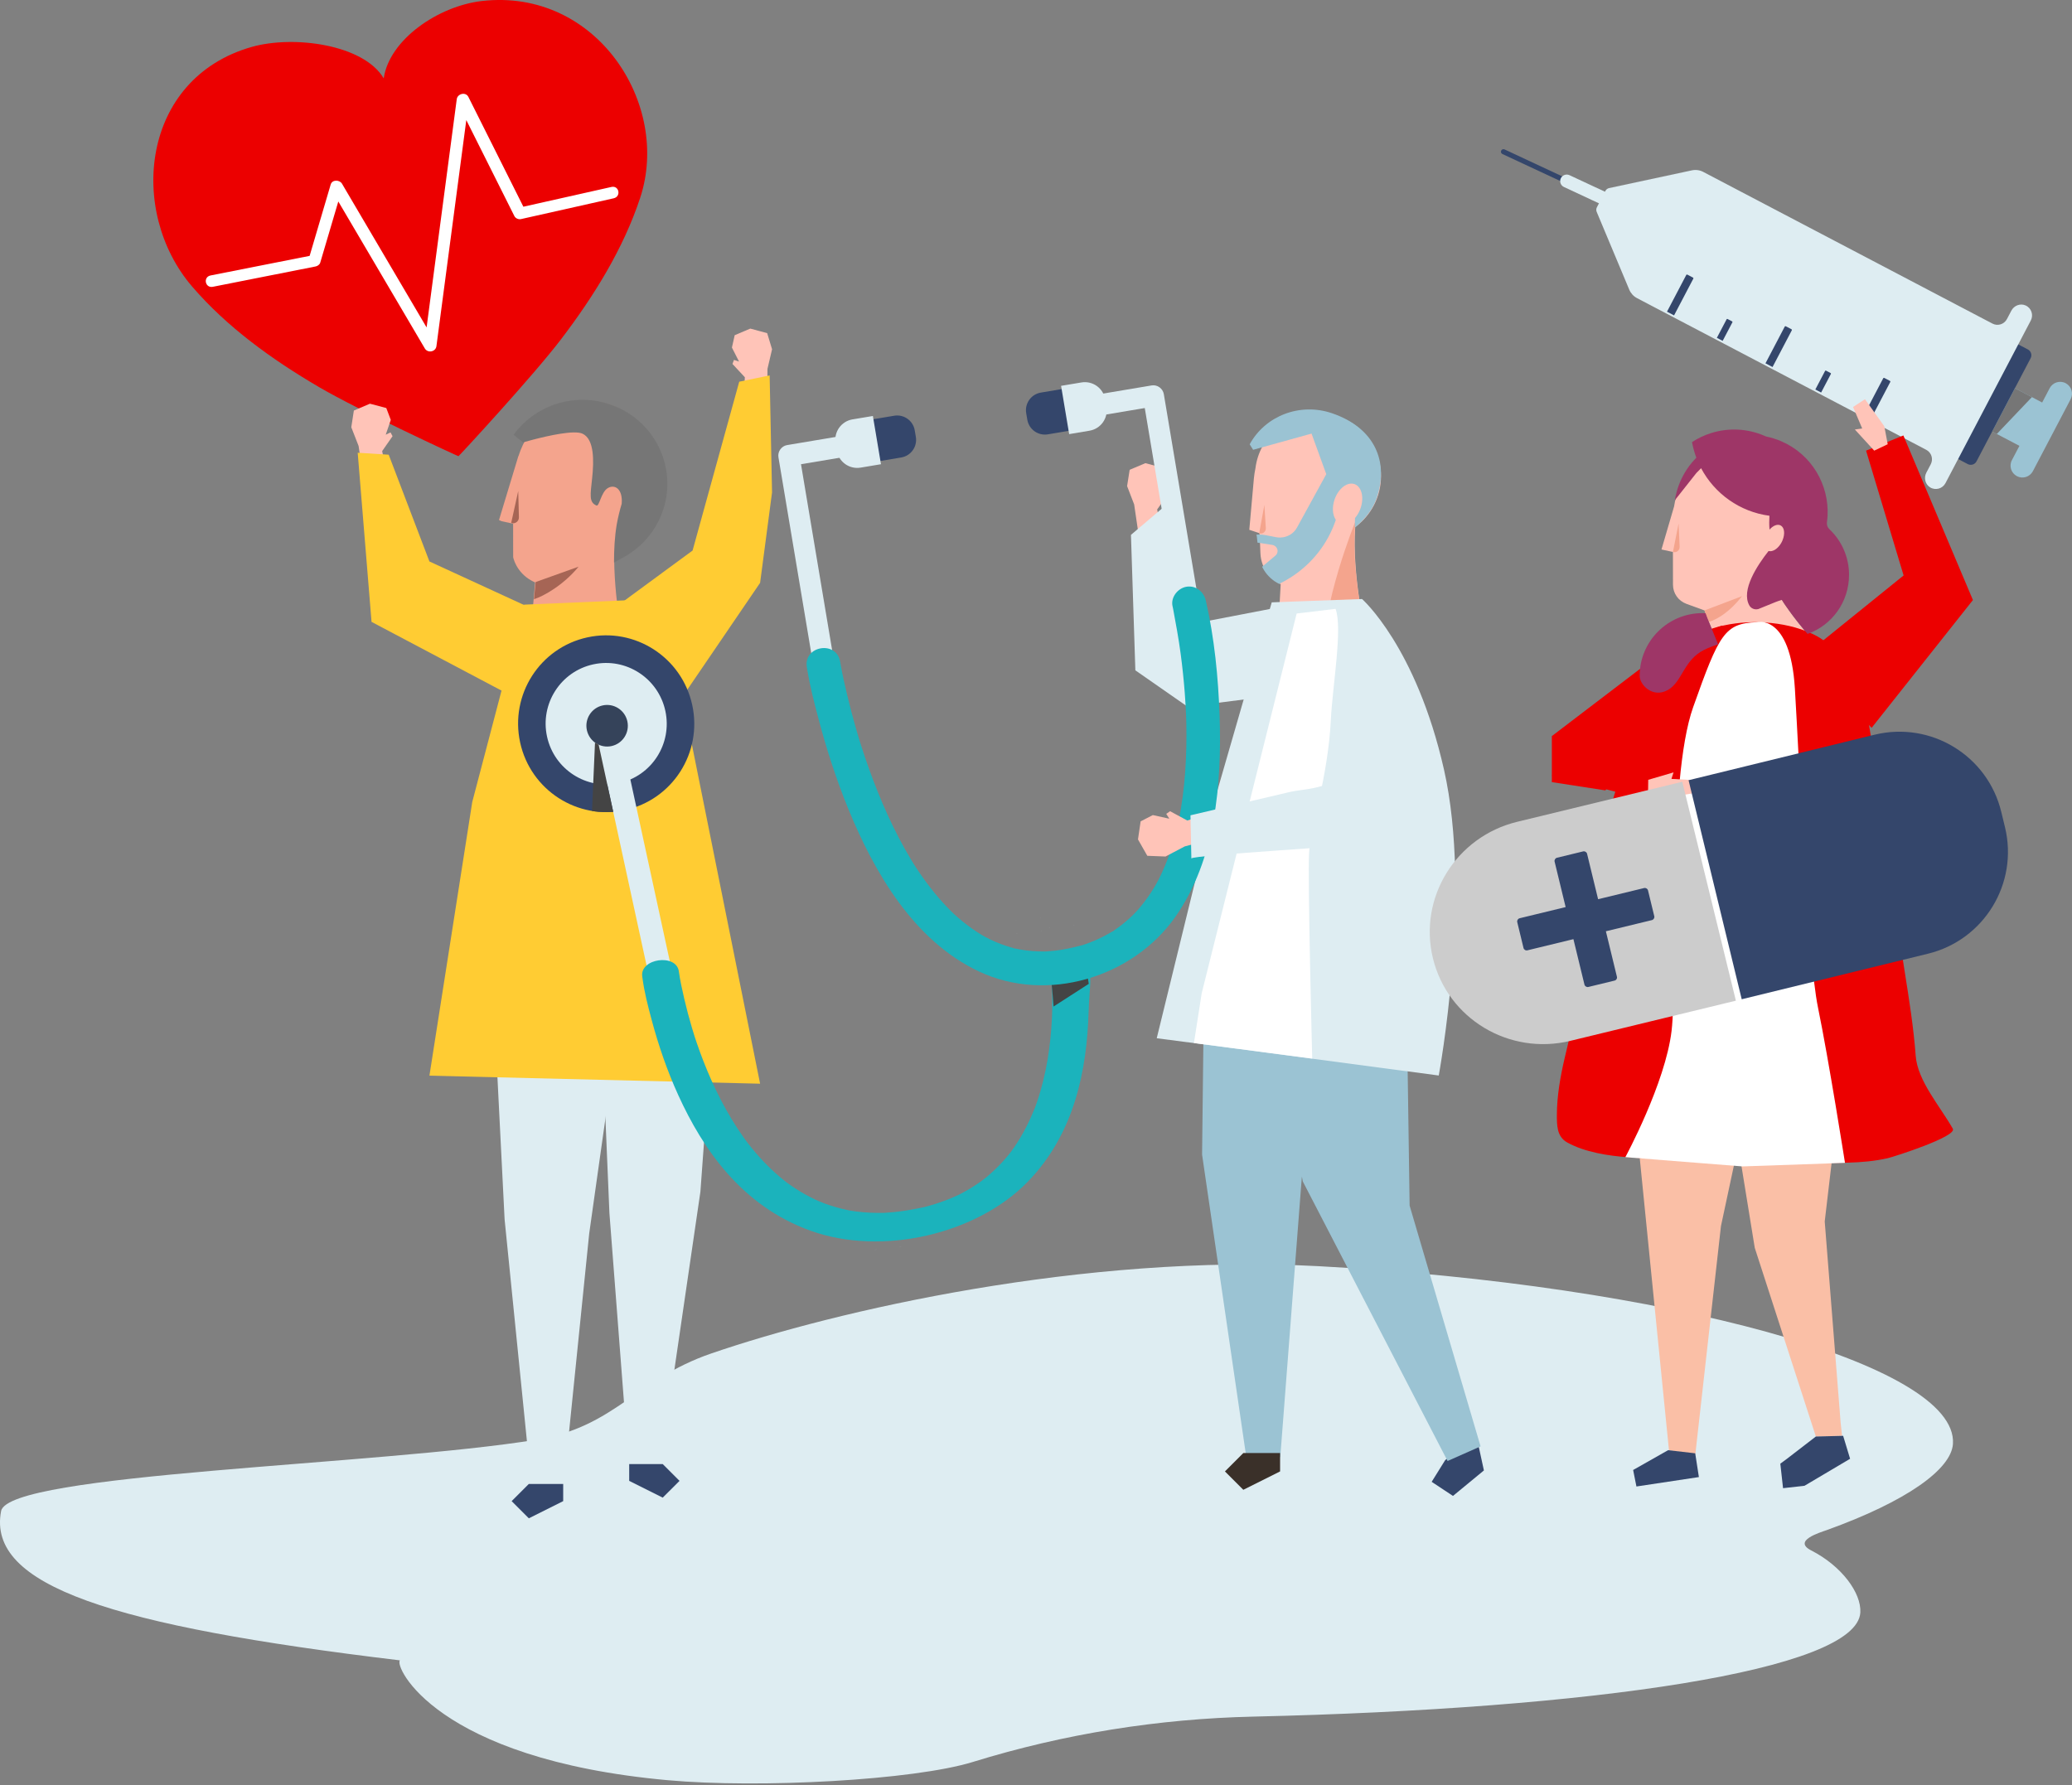 <?xml version="1.0" encoding="UTF-8"?>
<svg width="123px" height="106px" viewBox="0 0 123 106" version="1.1" xmlns="http://www.w3.org/2000/svg" xmlns:xlink="http://www.w3.org/1999/xlink">
    <rect x="0" y="0" width="123" height="106" fill="#808080" stroke="none"/>
    <title>f. objects / furniture / picture A 3</title>
    <g id="↪-Crédito-Pessoal" stroke="none" stroke-width="1" fill="none" fill-rule="evenodd">
        <g id="PL_LP_CP_02" transform="translate(-369, -1468)">
            <g id="concepts/Products/Insurance/a-health-insurance-for-every-family" transform="translate(369, 1468)">
                <g id="g.-illustration/Backgrounds/Shapes/Bubble-02" transform="translate(-0, 75.069)" fill="#DEEDF2">
                    <path d="M78.272,0.105 C64.328,-0.641 49.65,2.732 42.208,5.292 C37.749,6.826 36.525,9.642 31.861,10.404 C22.495,11.934 0.501,12.388 0.066,14.643 C-0.79,19.082 6.63,21.455 23.744,23.508 C23.374,23.812 25.828,29.367 39.626,30.622 C45.085,31.118 54.242,30.623 57.754,29.539 C63.152,27.871 68.759,26.975 74.408,26.847 C94.497,26.392 110.25,24.111 110.435,20.662 C110.497,19.509 109.337,17.911 107.52,16.982 C106.388,16.403 108.05,15.915 108.436,15.776 C113.177,14.07 115.836,12.165 115.933,10.652 C116.237,5.906 98.738,1.201 78.272,0.105" id="Primary-color"></path>
                </g>
                <g id="pessoa-2" transform="translate(9.103, -0)">
                    <g id="coração" transform="translate(0, -0)">
                        <path d="M19.504,0.06 C16.93,0.355 14.009,2.339 13.676,4.653 C12.487,2.64 8.336,2.077 5.843,2.785 C-0.737,4.653 -1.525,12.558 2.302,17.011 C4.362,19.409 7.022,21.335 9.834,22.981 C12.188,24.359 18.1,27.1 18.113,27.084 C18.132,27.094 22.555,22.308 24.207,20.137 C26.18,17.545 27.906,14.751 28.898,11.75 C30.741,6.174 26.299,-0.718 19.504,0.06" id="Fill-1" fill="#EC0000"></path>
                        <path d="M27.193,11.1 C25.451,11.491 23.708,11.882 21.966,12.273 C20.878,10.099 19.789,7.926 18.701,5.753 C18.543,5.438 18.055,5.561 18.011,5.889 C17.447,10.159 16.883,14.428 16.319,18.698 C16.286,18.945 16.254,19.193 16.221,19.44 C14.778,16.988 13.335,14.536 11.892,12.085 C11.661,11.691 11.429,11.298 11.198,10.905 C11.058,10.668 10.618,10.65 10.528,10.954 C10.112,12.366 9.695,13.779 9.278,15.191 C7.318,15.579 5.359,15.966 3.399,16.354 C2.939,16.445 3.071,17.118 3.532,17.027 C5.566,16.625 7.599,16.222 9.632,15.82 C9.751,15.797 9.874,15.707 9.908,15.592 C10.265,14.382 10.623,13.172 10.98,11.962 C12.46,14.477 13.941,16.992 15.421,19.507 C15.652,19.901 15.884,20.294 16.115,20.687 C16.289,20.982 16.76,20.894 16.805,20.551 C17.369,16.281 17.933,12.011 18.497,7.742 C18.524,7.537 18.551,7.333 18.578,7.129 C19.529,9.029 20.481,10.929 21.432,12.828 C21.498,12.96 21.672,13.042 21.826,13.007 C23.659,12.596 25.493,12.185 27.326,11.773 C27.783,11.671 27.652,10.997 27.193,11.1" id="Fill-3" fill="#FFFFFF"></path>
                    </g>
                    <g id="pernas" transform="translate(20.152, 57.35)" fill="#DEEDF2">
                        <polygon id="Fill-30" points="13.046 3.505 12.323 13.404 9.927 29.793 8.086 29.793 6.922 14.671 6.407 2.436"></polygon>
                        <polygon id="Fill-34" points="8.23780741e-15 1.172 0.7 15.048 2.303 30.977 4.189 30.977 5.722 15.885 7.962 -4.1189037e-15"></polygon>
                    </g>
                    <g id="pés" transform="translate(21.27, 86.924)" fill="#34466B">
                        <polygon id="Fill-32" points="6.978 2.8317463e-14 6.978 0.996 8.969 1.992 9.965 0.996 8.969 2.8317463e-14"></polygon>
                        <polygon id="Fill-36" points="3.06 1.179 3.06 2.199 1.02 3.219 -8.23780741e-15 2.199 1.02 1.179"></polygon>
                    </g>
                    <g id="mãos" transform="translate(11.751, 19.509)" fill="#FFC4B8">
                        <polygon id="Fill-38" points="2.068 8.471 1.833 7.272 2.449 6.388 2.328 6.163 2.044 6.3 2.345 5.421 2.077 4.715 1.106 4.459 0.152 4.866 -1.64756148e-14 5.857 0.433 6.968 0.682 8.623"></polygon>
                        <polygon id="Fill-42" points="23.3 4.107 23.362 2.888 22.628 2.1 22.716 1.859 23.017 1.956 22.595 1.127 22.76 0.391 23.685 8.23780741e-15 24.687 0.269 24.978 1.228 24.706 2.389 24.693 4.063"></polygon>
                    </g>
                    <g id="g.-illustration/Characters/Body-parts/Head/Male/Model-D-01" transform="translate(25.517, 31.519) scale(-1, 1) translate(-25.517, -31.519) translate(20.52, 23.738)">
                        <g id="g.-illustration/Characters/Body-parts/Head/Male/Model-D-00" transform="translate(0.305, 0.082)">
                            <path d="M2.853,9.421 C1.187,8.73 -5.14862964e-16,6.95 -5.14862964e-16,4.864 C-5.14862964e-16,2.18 1.967,2.57431482e-16 4.39,2.57431482e-16 C6.307,2.57431482e-16 7.938,1.365 8.536,3.264 L8.543,3.266 L9.69,7.057 L9.585,7.102 L9.53,7.126 L8.852,7.272 L8.849,9.263 L8.816,9.384 C8.762,9.551 8.688,9.713 8.593,9.866 C8.483,10.044 8.346,10.207 8.191,10.347 C8.11,10.421 8.024,10.488 7.932,10.548 C7.884,10.581 7.835,10.61 7.786,10.638 C7.747,10.661 7.708,10.681 7.667,10.701 L7.545,10.76 L7.935,15.15 C7.935,15.15 5.934,15.627 5.007,15.435 L4.884,15.408 L4.881,15.407 C3.997,15.216 3.119,14.916 2.376,14.002 C2.376,14.002 2.378,13.991 2.382,13.972 L2.376,13.965 C2.376,13.965 2.446,13.632 2.533,13.089 C2.665,12.223 2.836,10.845 2.853,9.421 Z" id="Base-color" fill="#F4A48D"></path>
                            <path d="M7.612,11.754 C7.048,11.583 5.859,10.914 4.965,9.824 L7.515,10.736 C7.515,10.736 7.564,11.256 7.612,11.754 Z M8.967,7.23 C8.737,7.307 8.501,7.133 8.508,6.891 L8.548,5.329 L8.967,7.23 Z" id="Shadows" fill="#A66555"></path>
                        </g>
                        <g id="g.-illustration/Characters/Body-parts/Hair/Male/Model-D-01" transform="translate(0, 0)" fill="#767676">
                            <path d="M3.167,9.661 L2.486,9.283 C1.671,8.81 0.98,8.105 0.528,7.205 C-0.711,4.74 0.305,1.748 2.796,0.522 C5.039,-0.581 7.715,0.123 9.128,2.077 L8.568,2.526 C8.441,2.49 8.231,2.431 7.973,2.365 C7.047,2.123 5.511,1.781 5.03,2.013 C4.326,2.354 4.359,3.636 4.466,4.653 C4.57,5.648 4.665,6.08 4.21,6.275 C4.043,6.347 3.939,5.506 3.557,5.254 C3.152,4.987 2.636,5.259 2.711,6.172 C2.837,6.587 2.933,6.996 3.005,7.396 C3.126,8.11 3.17,8.89 3.167,9.661 Z" id="Hair-color"></path>
                        </g>
                    </g>
                    <g id="Camisola" transform="translate(12.131, 22.288)" fill="#FFCC33">
                        <polygon id="Fill-40" points="1.84 4.707 2.05945185e-14 4.592 0.822 14.633 8.634 18.764 10.434 13.888 4.258 11.047"></polygon>
                        <polygon id="Fill-44" points="22.649 0.374 24.454 0 24.597 6.947 23.888 12.316 19.271 19.092 15.491 13.623 19.88 10.397"></polygon>
                        <polygon id="Fill-46" points="15.979 13.351 9.879 13.61 6.8 25.329 4.258 41.575 23.888 42.052 19.271 19.092"></polygon>
                    </g>
                </g>
                <g id="enfermeiro" transform="translate(30.755, 22.689)">
                    <polygon id="Fill-26" fill="#FFC4B8" points="38.162 8.73 37.938 7.559 38.542 6.698 38.425 6.478 38.147 6.611 38.444 5.753 38.185 5.063 37.238 4.809 36.305 5.204 36.153 6.171 36.572 7.258 36.809 8.874"></polygon>
                    <polygon id="outro-braço" fill="#DEEDF2" points="38.224 7.501 36.382 9.067 36.643 17.109 39.743 19.268 45.666 18.509 44.876 13.419 39.928 14.372"></polygon>
                    <polygon id="Fill-30" fill="#34466B" points="57.103 63.549 57.334 64.612 55.498 66.125 54.233 65.288 55.035 64 56.871 62.487"></polygon>
                    <polygon id="Fill-32" fill="#9BC3D3" points="50.683 30.874 52.731 35.598 52.924 48.888 57.136 63.183 55.178 64.052 46.583 47.453 45.604 42.196 45.216 31.123"></polygon>
                    <polygon id="Fill-34" fill="#9BC3D3" points="40.765 31.933 40.604 45.861 43.228 63.819 45.246 63.819 46.521 47.249 49.283 30.679"></polygon>
                    <polygon id="Fill-36" fill="#3A3029" fill-rule="nonzero" points="45.235 63.579 45.235 64.67 43.052 65.761 41.961 64.67 43.052 63.579"></polygon>
                    <g id="g.-illustration/Characters/Body-parts/Head/Male/Model-B-02" transform="translate(47.316, 9.191) scale(-1, 1) translate(-47.316, -9.191) translate(43.407, 1.62)">
                        <g id="g.-illustration/Characters/Body-parts/Head/Male/Model-B-00" transform="translate(0, 0.223)">
                            <path d="M1.529,6.759 C0.602,6.077 -5.14862964e-16,4.979 -5.14862964e-16,3.742 C-5.14862964e-16,1.677 1.677,2.57431482e-16 3.742,2.57431482e-16 C5.648,2.57431482e-16 7.224,1.429 7.454,3.274 C7.495,3.466 7.524,3.661 7.544,3.855 L7.544,3.855 L7.545,3.86 L7.545,3.861 C7.551,3.919 7.556,3.977 7.56,4.035 L7.818,6.923 L7.232,7.119 L7.225,7.12 L7.225,7.12 C7.211,7.171 7.203,7.198 7.203,7.198 L7.187,7.588 L7.158,8.318 C7.148,8.56 7.098,8.797 7.01,9.019 C6.948,9.176 6.867,9.327 6.768,9.466 C6.651,9.63 6.512,9.777 6.356,9.901 C6.275,9.967 6.189,10.025 6.099,10.077 C6.052,10.104 6.004,10.129 5.955,10.153 L5.955,10.153 L6.207,14.714 C6.207,14.714 4.875,15.115 3.418,14.797 C2.536,14.606 1.608,14.15 0.9,13.186 C0.9,13.186 1.738,9.553 1.529,6.759 Z" id="Skin-tone" fill="#FFC4B8"></path>
                            <path d="M3.432,14.743 C2.55,14.552 1.622,14.096 0.914,13.132 C0.914,13.132 1.82,9.239 1.513,6.41 C1.513,6.41 3.575,11.438 3.432,14.743 Z M7.231,7.135 C7.026,7.195 6.823,7.034 6.837,6.821 L6.923,5.446 L7.231,7.135 Z" id="Shadows" fill="#F4A48D"></path>
                        </g>
                        <g id="g.-illustration/Characters/Body-parts/Hair/Male/Model-B-02" transform="translate(-0, 0)" fill="#9BC3D3">
                            <path d="M2.484,4.835 C2.225,4.499 1.875,4.328 1.577,4.43 C1.152,4.575 0.989,5.22 1.214,5.868 C1.292,6.094 1.407,6.291 1.542,6.445 C1.551,6.639 1.554,6.829 1.552,7.016 C1.019,6.574 0.506,5.988 0.265,5.292 C-0.488,3.12 0.356,1.098 2.906,0.226 C4.821,-0.429 6.881,0.389 7.795,2.071 L7.589,2.398 L7.588,2.395 L7.555,2.386 L4.123,1.434 L3.249,3.842 L3.568,4.426 L4.986,7.011 C5.084,7.192 5.229,7.34 5.402,7.441 C5.534,7.519 5.681,7.572 5.836,7.594 L5.837,7.593 C5.887,7.6 5.936,7.604 5.987,7.605 C6.068,7.606 6.148,7.599 6.227,7.584 L6.876,7.459 C6.937,7.447 7,7.439 7.062,7.434 C7.176,7.424 7.29,7.425 7.403,7.437 C7.405,7.437 7.408,7.436 7.409,7.438 L7.403,7.439 C7.384,7.489 7.374,7.516 7.374,7.516 L7.332,7.908 L6.455,8.043 C6.432,8.046 6.411,8.051 6.389,8.059 C6.277,8.097 6.189,8.187 6.154,8.301 C6.113,8.437 6.156,8.583 6.265,8.675 L6.979,9.275 L7.055,9.339 C6.982,9.494 6.888,9.642 6.777,9.777 C6.646,9.936 6.492,10.077 6.324,10.194 C6.236,10.255 6.143,10.309 6.047,10.356 L6.007,10.337 C5.968,10.317 5.928,10.298 5.89,10.277 C4.8,9.716 3.903,8.876 3.284,7.855 C3.06,7.487 2.872,7.095 2.727,6.684 C2.711,6.641 2.696,6.598 2.682,6.554 L2.681,6.554 C2.876,6.276 2.916,5.81 2.754,5.341 L2.748,5.325 L2.746,5.319 L2.742,5.308 L2.739,5.302 L2.736,5.291 L2.733,5.285 L2.729,5.275 L2.727,5.268 L2.722,5.256 L2.72,5.252 L2.714,5.236 L2.711,5.23 L2.707,5.22 L2.704,5.214 L2.7,5.204 L2.697,5.197 L2.693,5.188 L2.69,5.182 L2.686,5.172 L2.683,5.166 L2.676,5.151 L2.673,5.145 L2.669,5.136 L2.665,5.129 L2.661,5.121 L2.658,5.114 L2.654,5.105 L2.65,5.099 L2.646,5.09 L2.642,5.084 L2.635,5.07 L2.632,5.064 L2.627,5.055 L2.623,5.048 L2.619,5.04 L2.615,5.034 L2.611,5.026 L2.607,5.019 L2.602,5.011 L2.599,5.005 L2.593,4.995 L2.59,4.991 L2.588,4.987 L2.582,4.978 L2.578,4.972 L2.574,4.964 L2.569,4.958 L2.565,4.95 L2.561,4.944 L2.556,4.936 L2.552,4.93 L2.546,4.922 L2.543,4.917 L2.534,4.904 L2.531,4.899 L2.525,4.891 L2.521,4.886 L2.516,4.878 L2.512,4.873 L2.506,4.865 L2.502,4.86 L2.496,4.851 L2.493,4.847 L2.484,4.835 Z" id="Hair-color"></path>
                        </g>
                    </g>
                    <g id="corpo" transform="translate(37.912, 12.875)">
                        <path d="M6.827,0.198 L12.188,1.23567111e-14 C12.188,1.23567111e-14 15.395,2.814 17.052,10.126 C18.74,17.572 16.741,28.29 16.741,28.29 C16.741,28.29 2.358,26.373 1.64756148e-14,26.077 L3.598,11.377 L6.827,0.198 Z" id="Fill-38" fill="#DEEDF2"></path>
                        <path d="M8.306,0.861 L2.67,23.404 L2.208,26.361 L9.23,27.285 C9.23,27.285 8.952,16.49 9.045,15.05 C9.137,13.611 10.178,10.498 10.338,7.144 C10.431,5.204 11.047,1.719 10.615,0.584 L8.306,0.861 Z" id="Fill-40" fill="#FFFFFF"></path>
                    </g>
                    <path d="M0.121,21.388 C0.735,24.22 3.521,26.019 6.342,25.407 C9.164,24.795 10.954,22.002 10.339,19.17 C9.725,16.338 6.939,14.538 4.117,15.151 C1.296,15.763 -0.494,18.555 0.121,21.388" id="Fill-70" fill="#34466B"></path>
                    <path d="M1.718,21.041 C2.14,22.988 4.055,24.225 5.995,23.804 C7.934,23.383 9.164,21.463 8.742,19.517 C8.32,17.57 6.405,16.333 4.465,16.754 C2.526,17.175 1.296,19.094 1.718,21.041" id="Fill-72" fill="#DEEDF2"></path>
                    <polygon id="Fill-74" fill="#DEEDF2" points="8.555 38.91 9.924 38.613 6.378 22.267 5.009 22.565"></polygon>
                    <path d="M4.083,20.66 C4.228,21.326 4.883,21.75 5.547,21.606 C6.211,21.461 6.632,20.804 6.487,20.138 C6.343,19.472 5.687,19.048 5.024,19.192 C4.36,19.336 3.939,19.993 4.083,20.66" id="Fill-76" fill="#35435A" fill-rule="nonzero"></path>
                    <path d="M4.784,21.525 L5.648,25.51 C5.648,25.51 4.845,25.554 4.389,25.458 L4.566,21.399 L4.784,21.525 Z" id="Fill-78" fill="#444444"></path>
                    <path d="M24.134,48.972 C24.285,48.933 24.19,48.959 24.134,48.972 M32.535,34.157 C32.231,34.211 31.971,34.473 31.633,34.441 C31.709,34.921 31.538,33.805 31.585,34.291 C31.648,34.94 31.688,35.592 31.703,36.245 C31.712,36.616 31.713,36.987 31.705,37.358 C31.704,37.422 31.69,37.77 31.702,37.507 C31.697,37.605 31.694,37.703 31.689,37.801 C31.68,37.989 31.668,38.178 31.654,38.367 C31.593,39.188 31.486,40.011 31.319,40.829 C31.233,41.245 31.133,41.66 31.013,42.073 C30.951,42.289 30.884,42.504 30.81,42.719 C30.779,42.811 30.746,42.902 30.714,42.994 C30.708,43.011 30.697,43.039 30.689,43.061 C30.682,43.078 30.676,43.095 30.669,43.113 C30.349,43.904 29.962,44.681 29.453,45.421 C29.391,45.512 29.326,45.601 29.261,45.69 C29.328,45.597 29.157,45.823 29.123,45.866 C28.997,46.021 28.866,46.174 28.729,46.323 C28.442,46.634 28.129,46.927 27.795,47.209 C27.858,47.154 27.594,47.365 27.545,47.401 C27.449,47.471 27.352,47.539 27.253,47.606 C27.074,47.727 26.889,47.844 26.699,47.954 C26.571,48.029 26.441,48.101 26.308,48.17 C26.264,48.194 26.218,48.216 26.174,48.239 C26.169,48.242 26.165,48.244 26.161,48.247 C26.157,48.249 26.152,48.25 26.147,48.252 C25.933,48.347 25.722,48.444 25.502,48.53 C25.225,48.639 24.943,48.737 24.656,48.825 C24.535,48.862 24.414,48.897 24.292,48.93 C24.237,48.945 24.182,48.959 24.127,48.973 C24.123,48.974 24.12,48.975 24.116,48.976 C23.528,49.098 22.945,49.211 22.345,49.271 C22.174,49.289 22.003,49.3 21.831,49.312 C21.82,49.313 21.809,49.314 21.798,49.314 C21.8,49.314 21.792,49.315 21.778,49.316 C21.739,49.318 21.701,49.319 21.663,49.321 C21.69,49.32 21.713,49.319 21.731,49.318 C21.707,49.319 21.681,49.319 21.664,49.32 C21.407,49.321 21.15,49.322 20.894,49.309 C20.619,49.296 20.346,49.272 20.076,49.238 C19.963,49.223 19.851,49.204 19.737,49.189 C19.734,49.189 19.732,49.188 19.73,49.188 C19.724,49.187 19.719,49.185 19.713,49.184 C19.665,49.173 19.615,49.165 19.566,49.155 C19.085,49.055 18.619,48.92 18.174,48.755 C18.107,48.73 17.695,48.555 17.954,48.671 C17.858,48.628 17.761,48.587 17.667,48.543 C17.466,48.449 17.271,48.349 17.081,48.244 C16.695,48.031 16.334,47.795 15.988,47.546 C15.961,47.526 15.926,47.5 15.909,47.486 C15.856,47.444 15.802,47.403 15.75,47.36 C15.67,47.296 15.592,47.231 15.515,47.166 C15.351,47.026 15.192,46.883 15.038,46.737 C14.709,46.424 14.401,46.098 14.111,45.761 C13.957,45.581 13.809,45.399 13.665,45.215 C13.625,45.163 13.477,44.964 13.56,45.077 C13.501,44.996 13.441,44.916 13.384,44.834 C12.372,43.408 11.609,41.868 10.996,40.296 C10.856,39.934 10.723,39.571 10.599,39.205 C10.566,39.109 10.534,39.013 10.502,38.916 C10.499,38.907 10.496,38.9 10.494,38.893 C10.491,38.882 10.486,38.867 10.48,38.849 C10.428,38.682 10.376,38.516 10.326,38.348 C10.154,37.771 10,37.19 9.864,36.605 C9.738,36.067 9.62,35.526 9.543,34.98 C9.39,33.905 7.217,34.214 7.37,35.287 C7.375,35.325 7.382,35.363 7.387,35.401 C7.497,36.221 7.707,37.035 7.922,37.837 C8.33,39.366 8.847,40.878 9.513,42.339 C10.967,45.527 13.262,48.897 17.347,50.375 C21.627,51.922 27.256,50.558 30.247,47.482 C33.072,44.576 33.763,40.778 33.869,37.369 C33.921,35.726 34.092,35.657 33.813,34.037 C33.432,34.201 32.931,34.086 32.535,34.157" id="Fill-80" fill="#1BB3BC"></path>
                    <path d="M32.919,0.981 C34.483,0.718 36.048,0.456 37.612,0.194 C37.946,0.138 38.277,0.375 38.333,0.71 C38.932,4.285 39.531,7.86 40.13,11.436 C40.214,11.94 40.299,12.444 40.383,12.949 C40.517,13.746 39.282,13.955 39.148,13.156 C38.549,9.58 37.951,6.005 37.352,2.43 C37.302,2.133 37.252,1.835 37.202,1.537 C35.844,1.765 34.485,1.993 33.126,2.22 C32.331,2.353 32.122,1.114 32.919,0.981" id="Fill-82" fill="#DEEDF2"></path>
                    <path d="M31.449,3.098 L32.874,2.859 L32.459,0.38 L31.034,0.619 C30.456,0.715 30.067,1.262 30.163,1.839 L30.229,2.229 C30.325,2.806 30.872,3.195 31.449,3.098" id="Fill-84" fill="#34466B"></path>
                    <path d="M32.714,3.085 L33.922,2.882 C34.589,2.77 35.039,2.139 34.927,1.473 L34.852,1.022 C34.74,0.355 34.109,-0.095 33.442,0.017 L32.234,0.219 L32.714,3.085 Z" id="Fill-86" fill="#DEEDF2"></path>
                    <path d="M20.663,2.949 C19.098,3.211 17.534,3.474 15.969,3.736 C15.635,3.792 15.399,4.123 15.456,4.459 C16.054,8.034 16.653,11.609 17.252,15.184 C17.336,15.689 17.421,16.193 17.505,16.697 C17.639,17.495 18.874,17.289 18.74,16.49 C18.142,12.915 17.543,9.34 16.944,5.765 C16.894,5.467 16.844,5.17 16.795,4.872 C18.153,4.644 19.512,4.417 20.871,4.189 C21.665,4.056 21.459,2.816 20.663,2.949" id="Fill-88" fill="#DEEDF2"></path>
                    <path d="M22.743,4.472 L21.317,4.711 L20.902,2.232 L22.327,1.993 C22.904,1.896 23.451,2.285 23.547,2.863 L23.613,3.252 C23.709,3.829 23.32,4.376 22.743,4.472" id="Fill-90" fill="#34466B"></path>
                    <path d="M21.542,4.872 L20.334,5.074 C19.667,5.186 19.036,4.736 18.924,4.069 L18.849,3.619 C18.737,2.952 19.187,2.321 19.854,2.209 L21.062,2.007 L21.542,4.872 Z" id="Fill-92" fill="#DEEDF2"></path>
                    <path d="M31.638,35.409 C31.638,35.409 31.727,36.178 31.787,37.069 L33.878,35.722 L33.733,34.797 L31.638,35.409 Z" id="Fill-94" fill="#444444"></path>
                    <path d="M40.828,12.973 C41.337,15.203 41.566,17.524 41.643,19.805 C41.781,23.849 41.409,28.346 39.013,31.752 C36.476,35.356 31.397,36.89 27.357,34.987 C23.499,33.171 21.157,29.135 19.6,25.33 C18.887,23.585 18.307,21.783 17.826,19.961 C17.573,19.007 17.324,18.037 17.166,17.062 C17.159,17.017 17.149,16.972 17.142,16.927 C16.928,15.65 18.904,15.317 19.118,16.596 C19.227,17.245 19.373,17.889 19.525,18.529 C19.691,19.226 19.873,19.918 20.071,20.606 C20.129,20.805 20.188,21.003 20.247,21.202 C20.326,21.465 20.201,21.058 20.272,21.282 C20.308,21.397 20.344,21.512 20.381,21.627 C20.521,22.063 20.668,22.496 20.822,22.927 C21.494,24.803 22.301,26.642 23.33,28.35 C23.396,28.459 23.462,28.567 23.529,28.675 C23.404,28.472 23.571,28.74 23.615,28.806 C23.76,29.027 23.909,29.246 24.063,29.461 C24.352,29.865 24.658,30.258 24.982,30.634 C25.134,30.81 25.29,30.982 25.451,31.151 C25.526,31.229 25.602,31.308 25.679,31.385 C25.731,31.436 25.783,31.486 25.835,31.537 C25.876,31.578 26.046,31.731 25.857,31.56 C26.209,31.879 26.575,32.181 26.964,32.454 C27.146,32.582 27.333,32.703 27.523,32.818 C27.613,32.872 27.705,32.922 27.796,32.975 C27.55,32.832 27.941,33.047 28.004,33.078 C28.425,33.28 28.862,33.447 29.312,33.573 C29.357,33.586 29.403,33.596 29.448,33.61 C29.681,33.681 29.231,33.57 29.471,33.616 C29.576,33.637 29.681,33.661 29.786,33.68 C30.037,33.724 30.289,33.757 30.542,33.777 C30.779,33.796 31.014,33.799 31.251,33.801 C31.313,33.802 31.495,33.79 31.25,33.803 C31.301,33.8 31.353,33.799 31.404,33.795 C31.561,33.783 31.717,33.772 31.873,33.754 C32.421,33.692 32.949,33.567 33.481,33.431 C33.529,33.418 33.671,33.37 33.453,33.441 C33.515,33.421 33.577,33.4 33.639,33.379 C33.749,33.341 33.859,33.302 33.967,33.26 C34.224,33.16 34.477,33.048 34.724,32.923 C34.92,32.824 35.107,32.712 35.298,32.603 C35.513,32.482 35.121,32.731 35.322,32.589 C35.361,32.561 35.401,32.536 35.44,32.509 C35.557,32.428 35.672,32.345 35.785,32.258 C35.952,32.129 36.113,31.994 36.27,31.853 C36.356,31.775 36.441,31.696 36.524,31.614 C36.574,31.565 36.877,31.237 36.687,31.452 C36.995,31.103 37.281,30.741 37.537,30.353 C37.653,30.178 37.763,29.999 37.868,29.817 C37.901,29.76 38.077,29.427 37.951,29.674 C38.015,29.548 38.08,29.422 38.141,29.294 C38.558,28.423 38.86,27.507 39.099,26.573 C39.111,26.525 39.122,26.477 39.133,26.43 C39.077,26.664 39.119,26.491 39.132,26.432 C39.155,26.324 39.179,26.216 39.202,26.108 C39.254,25.854 39.301,25.599 39.344,25.343 C39.425,24.855 39.489,24.365 39.538,23.872 C39.636,22.903 39.677,21.929 39.676,20.955 C39.676,20.731 39.674,20.507 39.669,20.284 C39.667,20.167 39.663,20.051 39.66,19.935 C39.668,20.247 39.656,19.835 39.653,19.759 C39.635,19.318 39.608,18.878 39.575,18.438 C39.515,17.662 39.434,16.888 39.331,16.116 C39.211,15.215 39.045,14.327 38.88,13.434 C38.872,13.391 38.861,13.348 38.851,13.305 C38.73,12.775 39.162,12.233 39.673,12.147 C40.235,12.053 40.706,12.442 40.828,12.973" id="Fill-96" fill="#1BB3BC"></path>
                    <path d="M22.643,51.352 L22.641,51.345 C22.702,51.329 22.732,51.321 22.734,51.321 L22.735,51.321 L22.738,51.32 L22.739,51.324 C22.739,51.325 22.74,51.326 22.736,51.328 L22.736,51.329 L22.733,51.329 C22.724,51.333 22.7,51.339 22.643,51.352" id="Fill-98" fill="#9FA2A5" fill-rule="nonzero"></path>
                    <polygon id="Fill-100" fill="#9FA2A5" fill-rule="nonzero" points="30.135 44.62 30.127 44.617 30.131 44.61 30.138 44.613"></polygon>
                    <path d="M31.005,31.795 L31.005,31.787 C31.023,31.785 31.035,31.784 31.039,31.784 L31.04,31.792 L31.005,31.795 Z" id="Fill-102" fill="#9FA2A5" fill-rule="nonzero"></path>
                    <path d="M32.969,32.243 L32.966,32.236 C32.981,32.231 33.03,32.215 33.033,32.215 L33.036,32.214 L33.037,32.218 C33.037,32.219 33.038,32.22 33.034,32.222 L33.034,32.222 C33.034,32.222 33.033,32.223 33.033,32.223 C33.026,32.226 33.009,32.231 32.969,32.243" id="Fill-104" fill="#9FA2A5" fill-rule="nonzero"></path>
                    <path d="M37.939,26.135 L37.939,26.135 L37.932,26.133 C37.932,26.133 37.932,26.133 37.932,26.132 C37.932,26.132 37.932,26.131 37.932,26.13 C37.935,26.119 37.939,26.104 37.944,26.084 C37.944,26.081 37.945,26.079 37.946,26.076 L37.953,26.048 L37.953,26.046 L37.96,26.048 C37.957,26.062 37.954,26.075 37.951,26.086 C37.947,26.102 37.943,26.119 37.939,26.135" id="Fill-106" fill="#9FA2A5" fill-rule="nonzero"></path>
                    <path d="M37.935,26.153 L37.927,26.151 C37.927,26.151 37.928,26.149 37.929,26.145 L37.929,26.145 L37.937,26.147 C37.935,26.151 37.935,26.153 37.935,26.153" id="Fill-108" fill="#9FA2A5" fill-rule="nonzero"></path>
                    <path d="M31.035,32.574 L31.035,32.566 L31.04,32.566 C31.073,32.564 31.087,32.563 31.089,32.563 L31.089,32.571 C31.084,32.571 31.078,32.572 31.073,32.572 C31.063,32.573 31.049,32.573 31.035,32.574 L31.035,32.574 Z" id="Fill-110" fill="#9FA2A5" fill-rule="nonzero"></path>
                    <polygon id="Fill-118" fill="#FFC4B8" points="40.983 25.629 39.727 26.026 38.704 25.474 38.477 25.631 38.66 25.918 37.68 25.703 36.956 26.076 36.799 27.148 37.353 28.121 38.434 28.163 39.572 27.564 41.315 27.095"></polygon>
                    <path d="M39.915,25.716 L45.767,24.343 C46.293,24.22 46.837,24.194 47.362,24.067 C48.13,23.881 48.341,23.816 48.449,23.084 C48.761,20.961 48.364,18.759 48.684,16.668 C49.455,16.592 50.199,16.409 50.985,16.42 C52.27,16.437 52.158,17.32 52.231,18.305 C52.316,19.472 52.367,20.643 52.375,21.814 C52.382,22.784 52.702,26.992 51.277,27.299 C50.256,27.523 39.964,28.071 39.968,28.282 C39.967,28.197 39.915,25.716 39.915,25.716" id="braço-da-frente" fill="#DEEDF2"></path>
                </g>
                <g id="enfermeira" transform="translate(84.874, 8.857)">
                    <path d="M10.389,2.957 L10.389,2.957 C10.354,3.033 10.264,3.065 10.188,3.03 L4.313,0.288 C4.237,0.252 4.205,0.163 4.24,0.087 C4.275,0.012 4.365,-0.021 4.44,0.014 L10.316,2.757 C10.391,2.792 10.424,2.882 10.389,2.957" id="Fill-5" fill="#34466B"></path>
                    <path d="M11.432,3.007 L11.104,3.71 L7.967,2.246 C7.773,2.155 7.689,1.925 7.78,1.731 C7.871,1.537 8.101,1.453 8.295,1.543 L11.432,3.007 Z" id="Fill-7" fill="#DEEDF2"></path>
                    <g id="Group-11" transform="translate(31.228, 13.059)" fill="#9BC3D3">
                        <path d="M5.573,1.13 L5.127,1.981 L1.35,-8.04473381e-17 L1.24693374e-16,2.573 L3.777,4.554 L3.33,5.405 C3.15,5.749 3.283,6.174 3.627,6.354 C3.97,6.535 4.395,6.402 4.576,6.058 L6.818,1.783 C6.998,1.44 6.866,1.015 6.522,0.834 C6.178,0.654 5.753,0.786 5.573,1.13" id="Fill-9"></path>
                    </g>
                    <polygon id="Fill-12" fill="#767676" points="33.386 16.764 34.736 14.191 35.746 14.72 33.663 16.909"></polygon>
                    <path d="M35.67,12.41 L32.458,18.534 C32.359,18.723 32.126,18.795 31.937,18.696 L30.452,17.918 L34.023,11.111 L35.507,11.89 C35.696,11.989 35.769,12.222 35.67,12.41" id="Fill-14" fill="#34466B"></path>
                    <path d="M35.37,9.277 C35.055,9.137 34.685,9.282 34.526,9.588 L34.263,10.087 C34.1,10.398 33.716,10.518 33.404,10.355 L16.235,1.349 C16.028,1.24 15.79,1.208 15.561,1.257 L10.646,2.31 C10.553,2.33 10.474,2.39 10.43,2.474 L9.921,3.451 C9.878,3.535 9.873,3.635 9.91,3.722 L11.845,8.343 C11.935,8.557 12.097,8.734 12.302,8.842 L29.474,17.849 C29.785,18.012 29.905,18.396 29.741,18.708 L29.479,19.207 C29.319,19.513 29.41,19.899 29.704,20.079 C30.026,20.276 30.442,20.157 30.615,19.828 L35.681,10.169 C35.854,9.84 35.715,9.43 35.37,9.277" id="Fill-16" fill="#DEEDF2"></path>
                    <path d="M16.26,2.336 C16.063,2.233 15.842,2.19 15.635,2.216 L11.182,2.771 C11.098,2.782 11.029,2.827 10.994,2.894 L10.589,3.672 C10.554,3.739 10.557,3.821 10.596,3.896 L12.676,7.857 C12.773,8.041 12.933,8.198 13.13,8.301 L29.51,16.894 L16.26,2.336 Z" id="Fill-18" fill="#DEEDF2"></path>
                    <path d="M21.494,10.751 L20.349,12.934 L19.93,12.714 L21.075,10.531 C21.086,10.51 21.113,10.501 21.135,10.513 L21.475,10.691 C21.497,10.703 21.505,10.729 21.494,10.751" id="Fill-20" fill="#34466B"></path>
                    <path d="M15.648,7.684 L14.503,9.868 L14.084,9.648 L15.229,7.465 C15.24,7.443 15.267,7.435 15.289,7.446 L15.629,7.625 C15.651,7.636 15.659,7.663 15.648,7.684" id="Fill-22" fill="#34466B"></path>
                    <path d="M27.34,13.817 L26.194,16.001 L25.776,15.781 L26.921,13.598 C26.932,13.576 26.959,13.568 26.981,13.579 L27.321,13.758 C27.343,13.769 27.351,13.796 27.34,13.817" id="Fill-24" fill="#34466B"></path>
                    <path d="M23.814,13.342 L23.234,14.448 L22.89,14.267 L23.47,13.162 C23.48,13.144 23.502,13.137 23.519,13.146 L23.799,13.293 C23.817,13.302 23.823,13.324 23.814,13.342" id="Fill-26" fill="#34466B"></path>
                    <path d="M17.968,10.275 L17.388,11.381 L17.044,11.201 L17.625,10.095 C17.634,10.077 17.656,10.071 17.674,10.08 L17.953,10.226 C17.971,10.236 17.977,10.258 17.968,10.275" id="Fill-28" fill="#34466B"></path>
                    <g id="Group-21" transform="translate(13.757, 17.938)">
                        <g id="g.-illustration/Characters/Body-parts/Head/Female/Model-A-00" transform="translate(4.582, 7.104) scale(-1, 1) translate(-4.582, -7.104) ">
                            <path d="M0,11.412 C-0.011,11.403 2.596,8.63 2.715,7.189 C2.421,7.022 2.144,6.814 1.894,6.564 C0.397,5.067 0.402,2.632 1.904,1.13 C3.406,-0.373 5.841,-0.377 7.338,1.12 C7.945,1.727 8.306,2.49 8.418,3.282 L8.419,3.282 L9.165,5.828 L8.485,5.975 L8.482,7.921 C8.482,8.428 8.163,8.881 7.686,9.055 L6.611,9.447 L6.61,9.447 L6.611,9.447 C6.611,9.447 6.554,9.613 6.454,9.878 L5.096,13.189 L5.093,13.189 C4.673,13.743 3.848,14.208 3.07,14.208 C1.261,14.208 0.224,12.859 0,11.412 Z" id="Skin-tone" fill="#FFC4B8"></path>
                            <path d="M6.356,10.133 C5.862,9.972 5.147,9.574 4.378,8.597 L6.611,9.447 C6.611,9.447 6.516,9.723 6.356,10.133 Z M8.485,5.975 C8.281,6.038 8.076,5.88 8.086,5.667 L8.149,4.29 L8.485,5.975 Z" id="Shadows" fill="#F4A48D"></path>
                        </g>
                    </g>
                    <polygon id="Fill-72" fill="#FABFA6" fill-rule="nonzero" points="17.162 52.706 25.079 49.794 23.447 63.663 24.393 75.628 24.476 76.389 22.921 76.43 19.294 65.229 17.449 53.874"></polygon>
                    <polygon id="Fill-74" fill="#34466B" points="22.921 76.43 24.54 76.389 24.954 77.755 24.913 77.767 24.924 77.769 22.246 79.355 20.973 79.497 20.811 78.042 21.155 77.79"></polygon>
                    <polygon id="Fill-76" fill="#FABFA6" fill-rule="nonzero" points="11.77 52.944 14.201 77.247 15.767 77.477 17.287 63.939 20.016 51.17"></polygon>
                    <polygon id="Fill-78" fill="#34466B" points="14.15 77.241 12.074 78.417 12.269 79.397 15.977 78.838 15.759 77.427"></polygon>
                    <g id="corpo" transform="translate(7.248, 16.996)">
                        <path d="M0.81,41.911 C0.309,41.564 0.298,40.958 0.299,40.351 C0.301,39.212 0.506,38.048 0.767,36.941 C1.264,34.865 1.828,32.364 2.076,29.673 C2.716,22.719 4.912,18.053 4.912,18.053 L5.621,16.163 C5.761,15.917 5.908,15.674 6.06,15.435 C6.945,14.046 8.482,11.686 10.125,11.299 C10.16,11.291 10.194,11.284 10.229,11.276 C11.957,10.897 14.171,11.073 15.732,11.913 C16.029,12.072 16.292,12.285 16.554,12.495 C17.318,13.111 17.94,13.445 18.269,14.384 C18.555,15.199 18.622,16.088 18.779,16.932 C19.099,18.648 19.29,20.385 19.546,22.11 C20.025,25.347 20.432,28.593 20.945,31.825 C21.209,33.488 21.475,35.154 21.6,36.835 C21.71,38.32 23.05,39.829 23.804,41.161 C24.066,41.624 20.301,42.825 19.964,42.903 C18.403,43.267 16.742,43.174 15.132,43.181 C11.604,43.197 8.076,43.088 4.556,42.855 C3.386,42.778 1.945,42.554 0.907,41.972 C0.873,41.953 0.841,41.932 0.81,41.911" id="Fill-80" fill="#EC0000"></path>
                        <path d="M12.166,11.086 C12.166,11.086 14.154,10.549 14.428,15.033 C14.703,19.517 15.16,30.863 15.801,33.974 C16.441,37.085 17.402,43.187 17.402,43.187 L11.317,43.398 L4.363,42.849 C4.363,42.849 6.742,38.457 7.108,35.346 C7.474,32.235 6.834,20.523 8.389,16.131 C9.945,11.739 10.271,11.165 12.166,11.086" id="Fill-82" fill="#FFFFFF"></path>
                        <polygon id="Fill-84" fill="#EC0000" points="3.173 21.072 4.17595315e-05 20.582 4.17595315e-05 17.849 7.657 12.013 10.128 11.282 8.938 14.484"></polygon>
                        <polygon id="Fill-88" fill="#EC0000" points="14.877 13.163 20.882 8.312 18.653 0.902 20.868 0 24.997 9.772 18.984 17.358"></polygon>
                        <polygon id="Fill-92" fill="#EC0000" points="1.801 18.626 1.791 18.782 6.181 20.125 6.075 21.742 0 20.184"></polygon>
                    </g>
                    <g id="g.-illustration/Characters/Body-parts/Hair/Female/Model-A-05" transform="translate(18.676, 24.455) scale(-1, 1) translate(-18.676, -24.455) translate(12.461, 16.644)" fill="#9E3667">
                        <path d="M8.519,10.904 C8.58,10.901 8.64,10.9 8.701,10.9 C10.76,10.9 12.43,12.569 12.43,14.627 C12.43,15.148 11.661,15.974 10.754,15.463 C9.895,14.979 9.826,13.693 8.609,13.085 C8.333,12.948 8.047,12.842 7.771,12.756 L8.42,11.173 C8.461,11.065 8.494,10.974 8.519,10.904 Z M2.463,12.136 C1.02,11.621 -0.001,10.246 1.30429501e-06,8.623 C0.001,7.556 0.45,6.594 1.169,5.915 C1.28,5.81 1.333,5.658 1.312,5.506 L1.314,5.508 L1.312,5.504 L1.307,5.466 C1.296,5.379 1.288,5.292 1.281,5.206 C1.279,5.182 1.278,5.159 1.276,5.135 C1.176,3.278 2.221,1.474 4.024,0.697 C4.322,0.569 4.626,0.475 4.932,0.413 C4.963,0.399 4.993,0.386 5.024,0.372 C6.066,-0.076 7.182,-0.106 8.187,0.21 C8.587,0.335 8.969,0.516 9.322,0.746 C9.263,1.066 9.177,1.376 9.065,1.674 C9.459,2.071 9.787,2.547 10.022,3.093 C10.178,3.456 10.284,3.828 10.343,4.201 L9.065,2.584 L8.783,2.297 C7.983,3.805 6.488,4.888 4.726,5.12 C4.743,5.385 4.745,5.664 4.721,5.943 C4.514,5.705 4.253,5.596 4.064,5.693 C3.834,5.811 3.789,6.192 3.948,6.574 L3.953,6.586 L3.958,6.598 L3.959,6.6 L3.963,6.609 L3.964,6.613 L3.968,6.621 L3.97,6.624 L3.975,6.636 L3.976,6.638 L3.981,6.647 L3.982,6.651 L3.987,6.659 L3.988,6.663 L3.994,6.674 L3.999,6.684 L4.001,6.687 L4.004,6.693 L4.006,6.697 L4.009,6.703 L4.011,6.706 L4.014,6.712 L4.016,6.716 L4.019,6.721 L4.021,6.725 L4.024,6.73 L4.027,6.734 L4.03,6.74 L4.032,6.743 L4.035,6.749 L4.037,6.752 L4.043,6.761 L4.048,6.77 L4.054,6.779 L4.056,6.782 L4.059,6.788 L4.061,6.791 L4.065,6.796 L4.067,6.8 L4.07,6.805 L4.073,6.809 L4.078,6.817 L4.082,6.822 L4.084,6.826 L4.088,6.831 L4.09,6.834 L4.096,6.842 L4.102,6.85 L4.107,6.858 L4.11,6.861 L4.113,6.866 L4.119,6.874 L4.125,6.882 L4.128,6.886 L4.134,6.894 L4.138,6.898 L4.14,6.901 L4.144,6.906 L4.146,6.909 L4.153,6.916 L4.159,6.924 L4.165,6.931 L4.167,6.934 L4.171,6.939 L4.174,6.942 L4.178,6.946 L4.18,6.949 L4.184,6.953 L4.187,6.956 L4.191,6.96 L4.193,6.963 L4.197,6.967 L4.2,6.97 L4.204,6.974 L4.206,6.977 L4.213,6.984 L4.219,6.99 L4.226,6.997 L4.232,7.004 L4.235,7.006 L4.239,7.01 L4.242,7.013 L4.246,7.016 L4.248,7.019 L4.252,7.023 L4.255,7.025 L4.259,7.029 L4.262,7.032 L4.266,7.035 L4.269,7.038 L4.273,7.042 L4.275,7.044 L4.282,7.05 L4.289,7.055 L4.296,7.061 L4.302,7.067 L4.305,7.069 L4.309,7.072 L4.312,7.075 L4.316,7.078 L4.323,7.083 L4.326,7.085 L4.33,7.089 L4.333,7.091 L4.34,7.096 L4.347,7.101 L4.354,7.106 L4.36,7.111 L4.367,7.116 L4.37,7.117 L4.374,7.12 L4.377,7.122 L4.381,7.125 L4.384,7.127 L4.388,7.129 L4.391,7.131 L4.396,7.134 L4.398,7.136 L4.405,7.14 L4.41,7.143 C4.537,7.218 4.666,7.245 4.777,7.212 C5.451,8.065 6.424,9.541 5.921,10.44 C5.921,10.441 5.92,10.443 5.919,10.444 C5.816,10.627 5.6,10.712 5.401,10.661 L5.4,10.665 L4.362,10.243 C4.192,10.173 4.12,10.158 3.988,10.115 C3.901,10.269 3.832,10.356 3.73,10.504 C3.303,11.127 2.817,11.722 2.463,12.136 Z" id="Hair-color"></path>
                    </g>
                    <polygon id="Fill-86" fill="#FFC4B8" points="26.985 16.452 25.837 14.846 25.129 15.306 25.671 16.58 25.236 16.643 26.385 17.898 27.186 17.518"></polygon>
                    <polygon id="Fill-90" fill="#FFC4B8" points="13.921 38.523 15.715 38.227 15.621 37.455 14.348 37.386 14.473 37 12.97 37.441 12.958 38.257"></polygon>
                    <path d="M18.173,50.554 L8.347,52.939 C4.713,53.821 1.06,51.624 0.188,48.033 C-0.683,44.442 1.556,40.816 5.19,39.934 L14.992,37.556 L18.173,50.554 Z" id="Fill-171" fill="#CCCCCC"></path>
                    <path d="M18.52,50.47 L29.569,47.767 C32.908,46.956 34.958,43.592 34.148,40.253 L33.926,39.34 C33.116,36.001 29.752,33.951 26.413,34.762 L15.364,37.465 L18.52,50.47 Z" id="Fill-173" fill="#34466B"></path>
                    <path d="M12.724,43.867 C11.892,44.069 11.06,44.271 10.228,44.473 C10.15,44.492 10.072,44.51 9.994,44.529 C9.848,43.93 9.703,43.331 9.558,42.733 C9.485,42.432 9.412,42.131 9.339,41.831 C9.314,41.731 9.208,41.667 9.106,41.691 C8.589,41.817 8.072,41.942 7.554,42.068 C7.453,42.092 7.388,42.198 7.412,42.298 C7.612,43.121 7.811,43.943 8.011,44.766 C8.03,44.843 8.048,44.92 8.067,44.997 C7.461,45.144 6.855,45.291 6.249,45.438 L5.337,45.66 C5.235,45.684 5.17,45.79 5.194,45.89 C5.318,46.401 5.442,46.912 5.566,47.424 C5.58,47.48 5.612,47.518 5.651,47.54 C5.69,47.566 5.739,47.578 5.799,47.564 C6.631,47.361 7.463,47.16 8.295,46.958 C8.373,46.939 8.451,46.92 8.529,46.901 C8.674,47.5 8.82,48.099 8.965,48.698 C9.038,48.998 9.111,49.299 9.184,49.599 C9.208,49.699 9.315,49.764 9.417,49.739 C9.934,49.613 10.451,49.488 10.968,49.363 C11.026,49.349 11.064,49.317 11.087,49.277 C11.113,49.24 11.125,49.19 11.111,49.132 C10.911,48.309 10.712,47.487 10.512,46.665 C10.493,46.587 10.475,46.51 10.456,46.433 C11.062,46.286 11.668,46.139 12.274,45.992 C12.578,45.918 12.882,45.845 13.186,45.771 C13.288,45.746 13.353,45.64 13.329,45.54 C13.205,45.029 13.081,44.518 12.957,44.007 C12.932,43.906 12.826,43.842 12.724,43.867" id="Fill-175" fill="#34466B"></path>
                </g>
                <path d="M51.941,74.208 L51.939,74.201 C52,74.185 52.03,74.177 52.033,74.177 L52.033,74.177 L52.036,74.176 L52.037,74.18 C52.037,74.181 52.038,74.182 52.034,74.184 L52.034,74.184 L52.031,74.185 C52.022,74.189 51.998,74.195 51.941,74.208" id="Fill-128" fill="#9FA2A5" fill-rule="nonzero"></path>
                <polygon id="Fill-130" fill="#9FA2A5" fill-rule="nonzero" points="59.433 67.476 59.426 67.473 59.429 67.466 59.436 67.469"></polygon>
                <path d="M60.304,54.651 L60.303,54.643 C60.321,54.641 60.333,54.64 60.338,54.64 L60.338,54.648 L60.304,54.651 Z" id="Fill-132" fill="#9FA2A5" fill-rule="nonzero"></path>
                <path d="M62.267,55.099 L62.264,55.092 C62.279,55.087 62.328,55.071 62.331,55.071 L62.334,55.07 L62.335,55.074 C62.336,55.075 62.336,55.076 62.332,55.078 L62.332,55.078 C62.332,55.078 62.332,55.078 62.331,55.079 C62.324,55.082 62.307,55.087 62.267,55.099" id="Fill-134" fill="#9FA2A5" fill-rule="nonzero"></path>
                <path d="M60.333,55.43 L60.333,55.422 L60.338,55.421 C60.371,55.42 60.385,55.419 60.387,55.419 L60.388,55.427 C60.382,55.427 60.376,55.428 60.371,55.428 C60.361,55.428 60.347,55.429 60.333,55.43 L60.333,55.43 Z" id="Fill-140" fill="#9FA2A5" fill-rule="nonzero"></path>
            </g>
        </g>
    </g>
</svg>